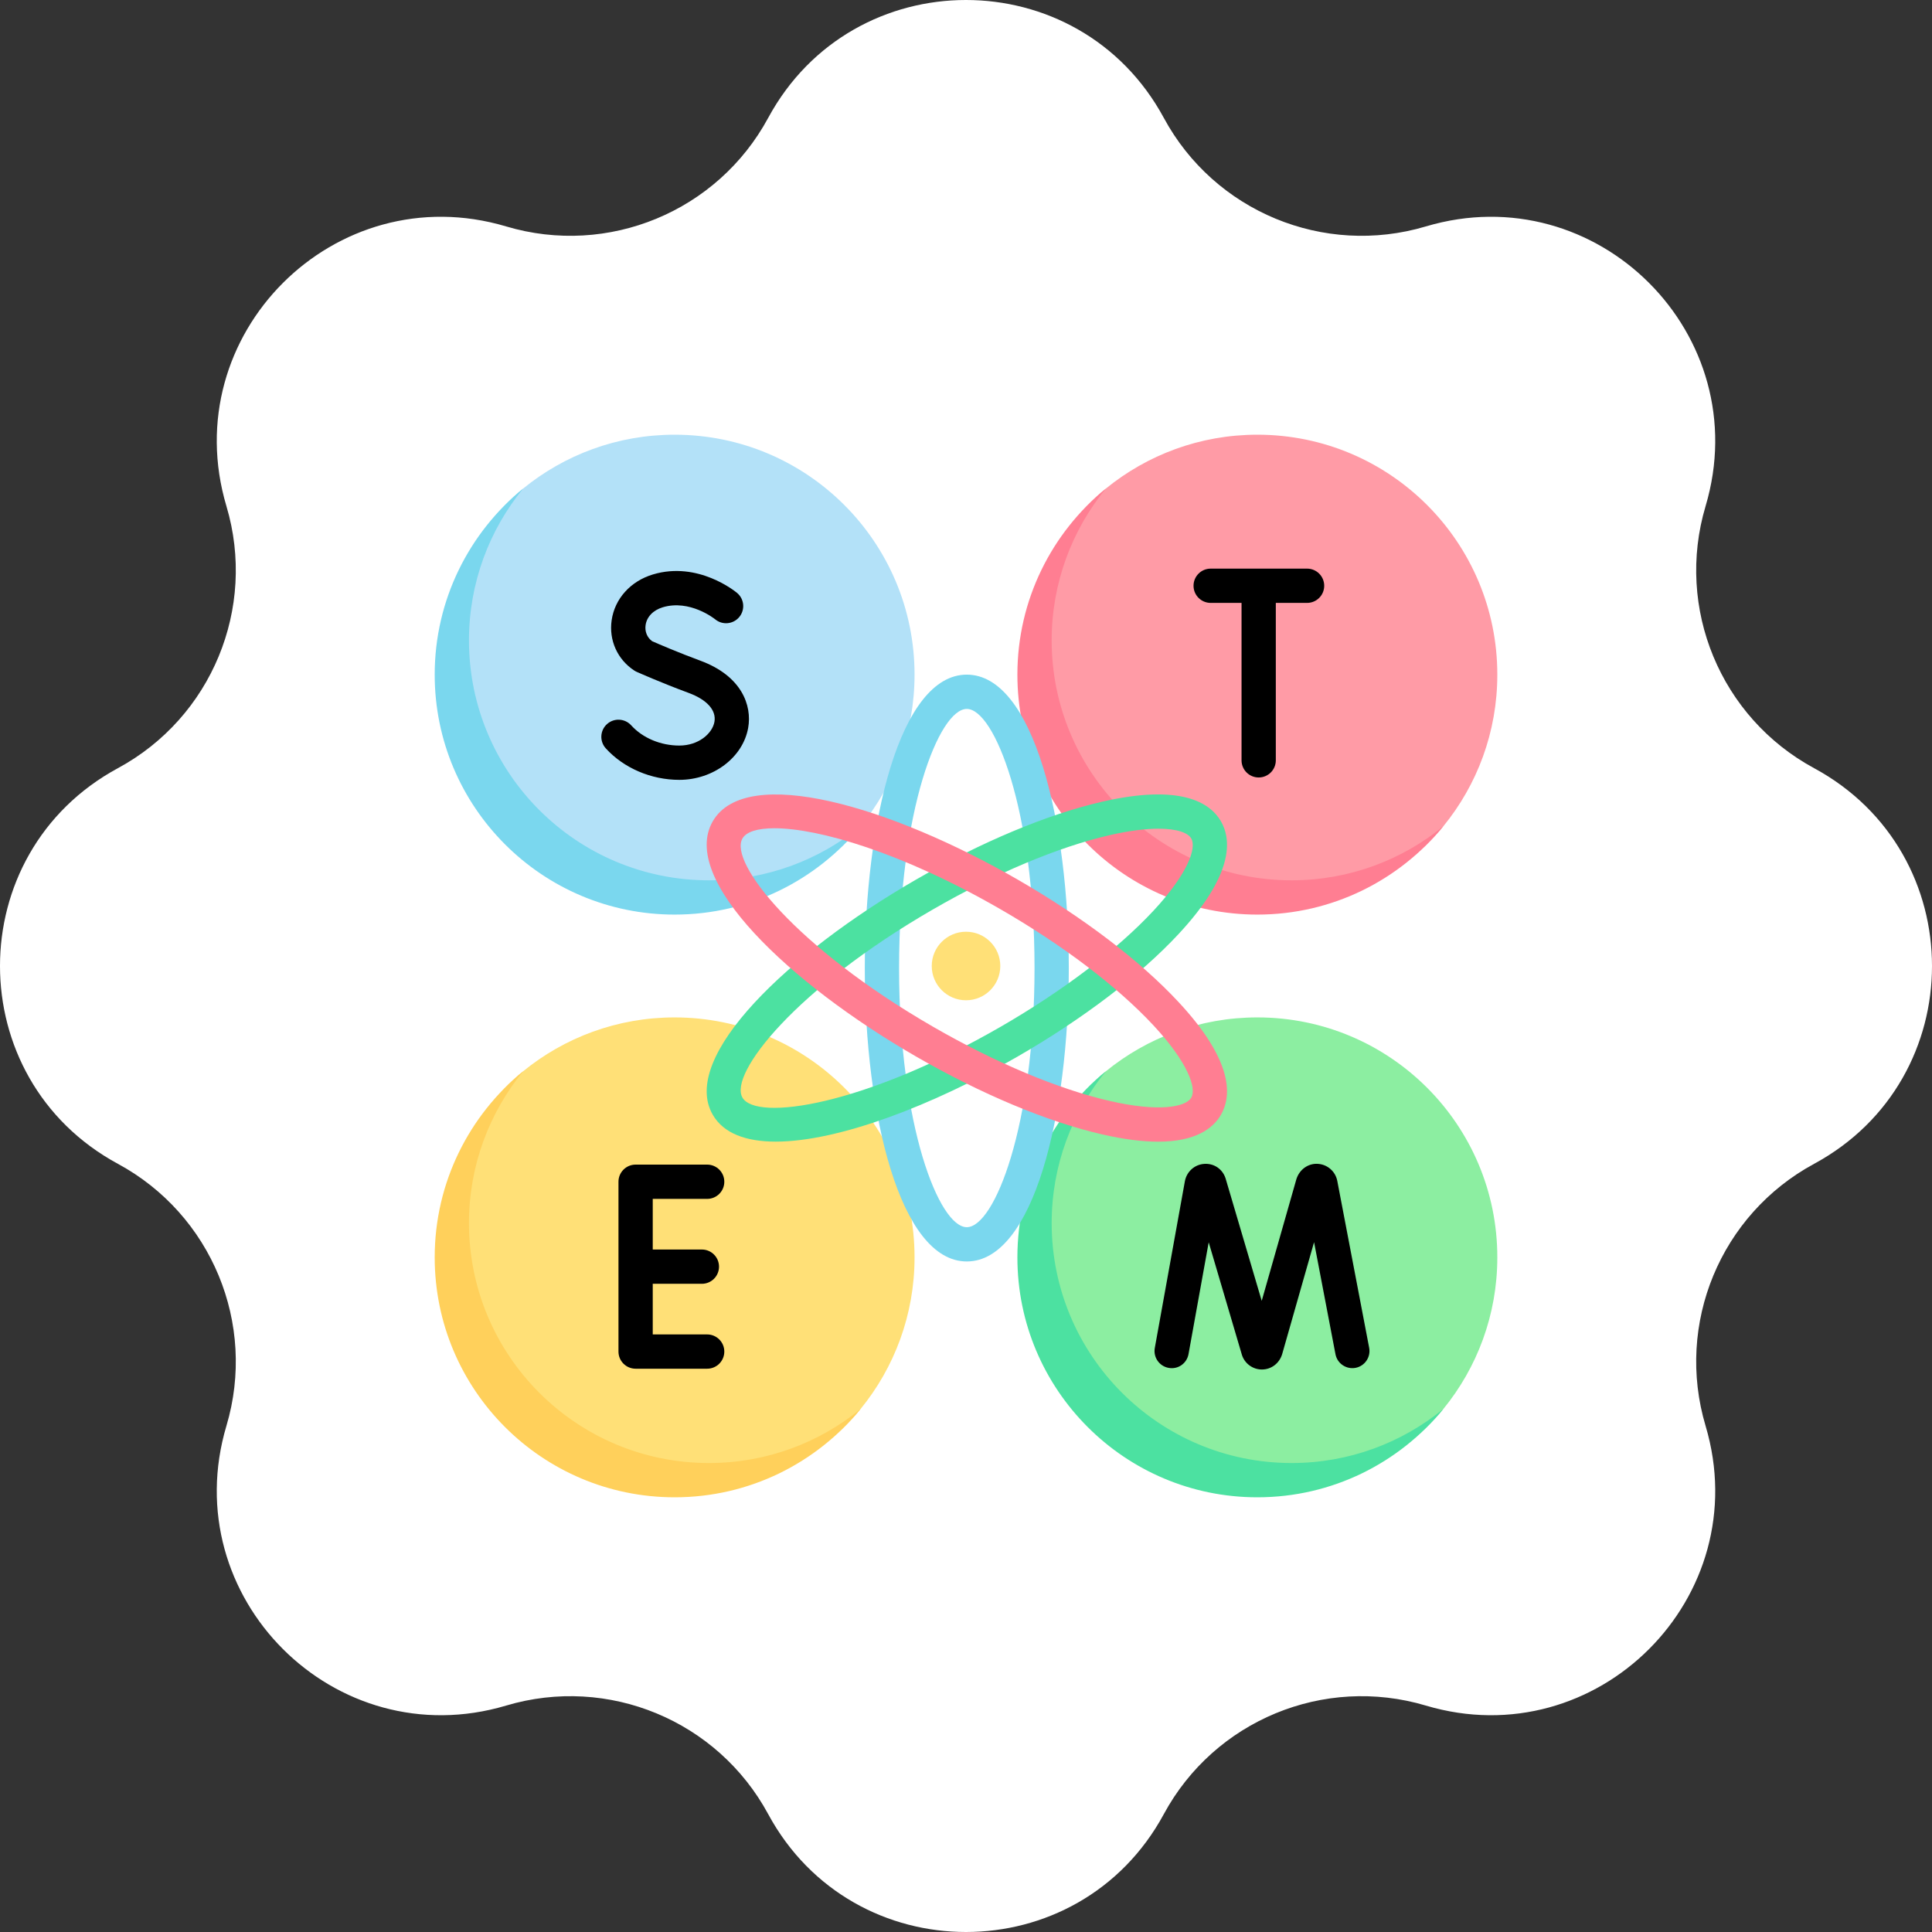 <svg xmlns="http://www.w3.org/2000/svg" width="100" height="100" viewBox="0 0 100 100" fill="none"><rect x="0" y="0" width="100" height="100" fill="#333333" stroke="none"/><path d="M39.761 6.102C44.163 -2.034 55.837 -2.034 60.239 6.102C62.86 10.948 68.52 13.293 73.801 11.72C82.666 9.079 90.921 17.334 88.28 26.199C86.707 31.48 89.052 37.14 93.898 39.761C102.034 44.163 102.034 55.837 93.898 60.239C89.052 62.86 86.707 68.52 88.28 73.801C90.921 82.666 82.666 90.921 73.801 88.28C68.52 86.707 62.86 89.052 60.239 93.898C55.837 102.034 44.163 102.034 39.761 93.898C37.14 89.052 31.48 86.707 26.199 88.28C17.334 90.921 9.079 82.666 11.72 73.801C13.293 68.52 10.948 62.86 6.102 60.239C-2.034 55.837 -2.034 44.163 6.102 39.761C10.948 37.14 13.293 31.48 11.72 26.199C9.079 17.334 17.334 9.079 26.199 11.72C31.48 13.293 37.14 10.948 39.761 6.102Z" fill="white"></path><g clip-path="url(#clip0_22791_1450)"><path d="M47.337 65.081C47.337 58.221 41.777 52.661 34.918 52.661C31.943 52.661 29.212 53.707 27.074 55.451C24.282 57.728 22.914 61.196 22.914 65.081C22.914 71.939 28.059 77.178 34.918 77.178C38.799 77.178 42.265 75.719 44.542 72.931C46.289 70.791 47.337 68.058 47.337 65.081Z" fill="#FFE077"></path><path d="M36.694 75.726C29.835 75.726 24.274 70.165 24.274 63.306C24.274 60.329 25.328 57.591 27.075 55.451C24.287 57.729 22.5 61.199 22.5 65.081C22.5 71.939 28.06 77.5 34.919 77.5C38.801 77.5 42.266 75.719 44.544 72.93C42.404 74.677 39.671 75.726 36.694 75.726Z" fill="#FFD05B"></path><path d="M77.501 65.081C77.501 58.221 71.941 52.661 65.082 52.661C62.107 52.661 59.377 53.707 57.238 55.451C54.446 57.728 53.078 61.196 53.078 65.081C53.078 71.939 58.223 77.178 65.082 77.178C68.963 77.178 72.429 75.719 74.706 72.931C76.453 70.791 77.501 68.058 77.501 65.081Z" fill="#8CEEA1"></path><path d="M66.854 75.726C59.995 75.726 54.434 70.165 54.434 63.306C54.434 60.329 55.489 57.591 57.236 55.451C54.447 57.729 52.66 61.199 52.66 65.081C52.66 71.939 58.221 77.5 65.079 77.5C68.961 77.5 72.426 75.719 74.704 72.93C72.564 74.677 69.831 75.726 66.854 75.726Z" fill="#4CE1A1"></path><path d="M47.337 34.919C47.337 28.06 41.777 22.5 34.918 22.5C31.943 22.5 29.213 23.546 27.074 25.29C24.282 27.567 22.914 31.035 22.914 34.919C22.914 41.778 28.059 47.017 34.918 47.017C38.799 47.017 42.265 45.558 44.542 42.769C46.289 40.63 47.337 37.897 47.337 34.919Z" fill="#B3E1F8"></path><path d="M36.694 45.565C29.835 45.565 24.274 40.004 24.274 33.145C24.274 30.168 25.328 27.43 27.075 25.29C24.287 27.567 22.5 31.038 22.5 34.919C22.5 41.778 28.06 47.339 34.919 47.339C38.801 47.339 42.266 45.558 44.544 42.769C42.404 44.516 39.671 45.565 36.694 45.565Z" fill="#7AD7EE"></path><path d="M77.501 34.919C77.501 28.06 71.941 22.5 65.082 22.5C62.107 22.5 59.377 23.546 57.238 25.29C54.446 27.567 53.078 31.035 53.078 34.919C53.078 41.778 58.223 47.017 65.082 47.017C68.963 47.017 72.429 45.558 74.706 42.769C76.453 40.63 77.501 37.897 77.501 34.919Z" fill="#FF9BA6"></path><path d="M66.854 45.565C59.995 45.565 54.434 40.004 54.434 33.145C54.434 30.168 55.489 27.43 57.236 25.29C54.447 27.567 52.66 31.038 52.66 34.919C52.66 41.778 58.221 47.339 65.079 47.339C68.961 47.339 72.426 45.558 74.704 42.769C72.564 44.516 69.831 45.565 66.854 45.565Z" fill="#FF7E92"></path><path d="M35.161 40.365C33.703 40.365 32.281 39.755 31.355 38.734C31.026 38.371 31.053 37.81 31.416 37.481C31.779 37.152 32.34 37.18 32.67 37.542C33.264 38.199 34.196 38.59 35.161 38.59C36.162 38.59 36.87 37.966 36.979 37.363C37.085 36.764 36.597 36.217 35.639 35.863C34.245 35.349 33.007 34.798 32.955 34.775C32.913 34.756 32.871 34.734 32.832 34.708C31.96 34.139 31.509 33.141 31.659 32.103C31.819 30.99 32.636 30.083 33.792 29.734C36.133 29.029 38.071 30.623 38.153 30.692C38.528 31.007 38.576 31.567 38.261 31.942C37.946 32.315 37.389 32.367 37.014 32.053C36.981 32.026 35.703 31.012 34.303 31.433C33.809 31.582 33.477 31.927 33.416 32.355C33.368 32.687 33.493 32.994 33.752 33.187C34.036 33.312 35.103 33.775 36.253 34.198C38.392 34.988 38.932 36.512 38.725 37.675C38.451 39.209 36.919 40.365 35.161 40.365Z" fill="black"></path><path d="M67.654 29.432H62.664C62.174 29.432 61.777 29.829 61.777 30.319C61.777 30.809 62.174 31.206 62.664 31.206H64.262V39.355C64.262 39.845 64.659 40.242 65.149 40.242C65.639 40.242 66.036 39.845 66.036 39.355V31.206H67.654C68.145 31.206 68.541 30.809 68.541 30.319C68.541 29.829 68.145 29.432 67.654 29.432Z" fill="black"></path><path d="M65.317 70.885C64.849 70.885 64.436 70.588 64.286 70.144L62.562 64.301L61.518 70.086C61.431 70.568 60.977 70.893 60.487 70.801C60.006 70.715 59.685 70.253 59.772 69.771L61.331 61.132C61.427 60.636 61.837 60.275 62.33 60.243C62.846 60.207 63.277 60.516 63.433 60.984L65.306 67.332L67.104 61.022C67.268 60.521 67.722 60.207 68.212 60.241C68.705 60.27 69.117 60.628 69.215 61.111L70.868 69.762C70.959 70.243 70.644 70.707 70.162 70.8C69.681 70.889 69.217 70.576 69.124 70.095L68.016 64.294L66.361 70.102C66.209 70.578 65.796 70.881 65.325 70.885C65.322 70.885 65.32 70.885 65.317 70.885Z" fill="black"></path><path d="M36.603 69.07H33.786V66.449H36.329C36.82 66.449 37.216 66.052 37.216 65.562C37.216 65.072 36.82 64.675 36.329 64.675H33.786V62.054H36.603C37.093 62.054 37.49 61.657 37.49 61.167C37.49 60.678 37.093 60.28 36.603 60.28H32.899C32.408 60.28 32.012 60.678 32.012 61.167V69.957C32.012 70.447 32.408 70.844 32.899 70.844H36.603C37.093 70.844 37.49 70.447 37.49 69.957C37.49 69.468 37.093 69.07 36.603 69.07Z" fill="black"></path><path d="M50.041 65.293C46.575 65.293 44.762 57.653 44.762 50.106C44.762 42.559 46.575 34.919 50.041 34.919C53.507 34.919 55.321 42.559 55.321 50.106C55.321 57.653 53.507 65.293 50.041 65.293ZM50.041 36.694C48.612 36.694 46.536 41.919 46.536 50.106C46.536 58.294 48.612 63.519 50.041 63.519C51.47 63.519 53.547 58.294 53.547 50.106C53.547 41.919 51.47 36.694 50.041 36.694Z" fill="#7AD7EE"></path><path d="M40.153 59.09C38.615 59.09 37.452 58.668 36.892 57.699C35.159 54.697 40.868 49.307 47.405 45.533C50.787 43.581 54.212 42.147 57.05 41.496C61.104 40.565 62.632 41.535 63.197 42.513C63.761 43.49 63.839 45.296 61.004 48.344C59.022 50.476 56.067 52.726 52.685 54.679C48.259 57.234 43.38 59.09 40.153 59.09ZM59.961 42.893C59.305 42.893 58.467 42.991 57.447 43.225C54.776 43.838 51.525 45.203 48.292 47.07C41.201 51.164 37.714 55.574 38.429 56.812C39.144 58.05 44.706 57.236 51.798 53.142C55.032 51.275 57.839 49.142 59.705 47.137C61.458 45.252 61.95 43.902 61.66 43.4C61.488 43.102 60.92 42.893 59.961 42.893Z" fill="#4CE1A1"></path><path d="M59.942 59.093C59.16 59.093 58.208 58.982 57.05 58.716C54.212 58.065 50.787 56.631 47.405 54.679C40.869 50.905 35.159 45.514 36.892 42.512C38.625 39.511 46.15 41.76 52.685 45.533C56.067 47.486 59.022 49.736 61.004 51.868C63.839 54.916 63.761 56.721 63.197 57.7C62.793 58.398 61.899 59.093 59.942 59.093ZM40.082 42.87C39.202 42.87 38.627 43.055 38.429 43.4C37.714 44.637 41.201 49.048 48.292 53.142C51.526 55.009 54.777 56.375 57.447 56.987C59.954 57.563 61.37 57.314 61.66 56.812C61.95 56.31 61.458 54.96 59.705 53.076C57.839 51.07 55.032 48.937 51.798 47.07C46.681 44.116 42.36 42.87 40.082 42.87Z" fill="#FF7E92"></path><path d="M50.001 51.774C50.981 51.774 51.775 50.98 51.775 50C51.775 49.02 50.981 48.226 50.001 48.226C49.021 48.226 48.227 49.02 48.227 50C48.227 50.98 49.021 51.774 50.001 51.774Z" fill="#FFE077"></path></g><defs><clipPath id="clip0_22791_1450"><rect width="55" height="55" fill="white" transform="translate(22.5 22.5)"></rect></clipPath></defs></svg>